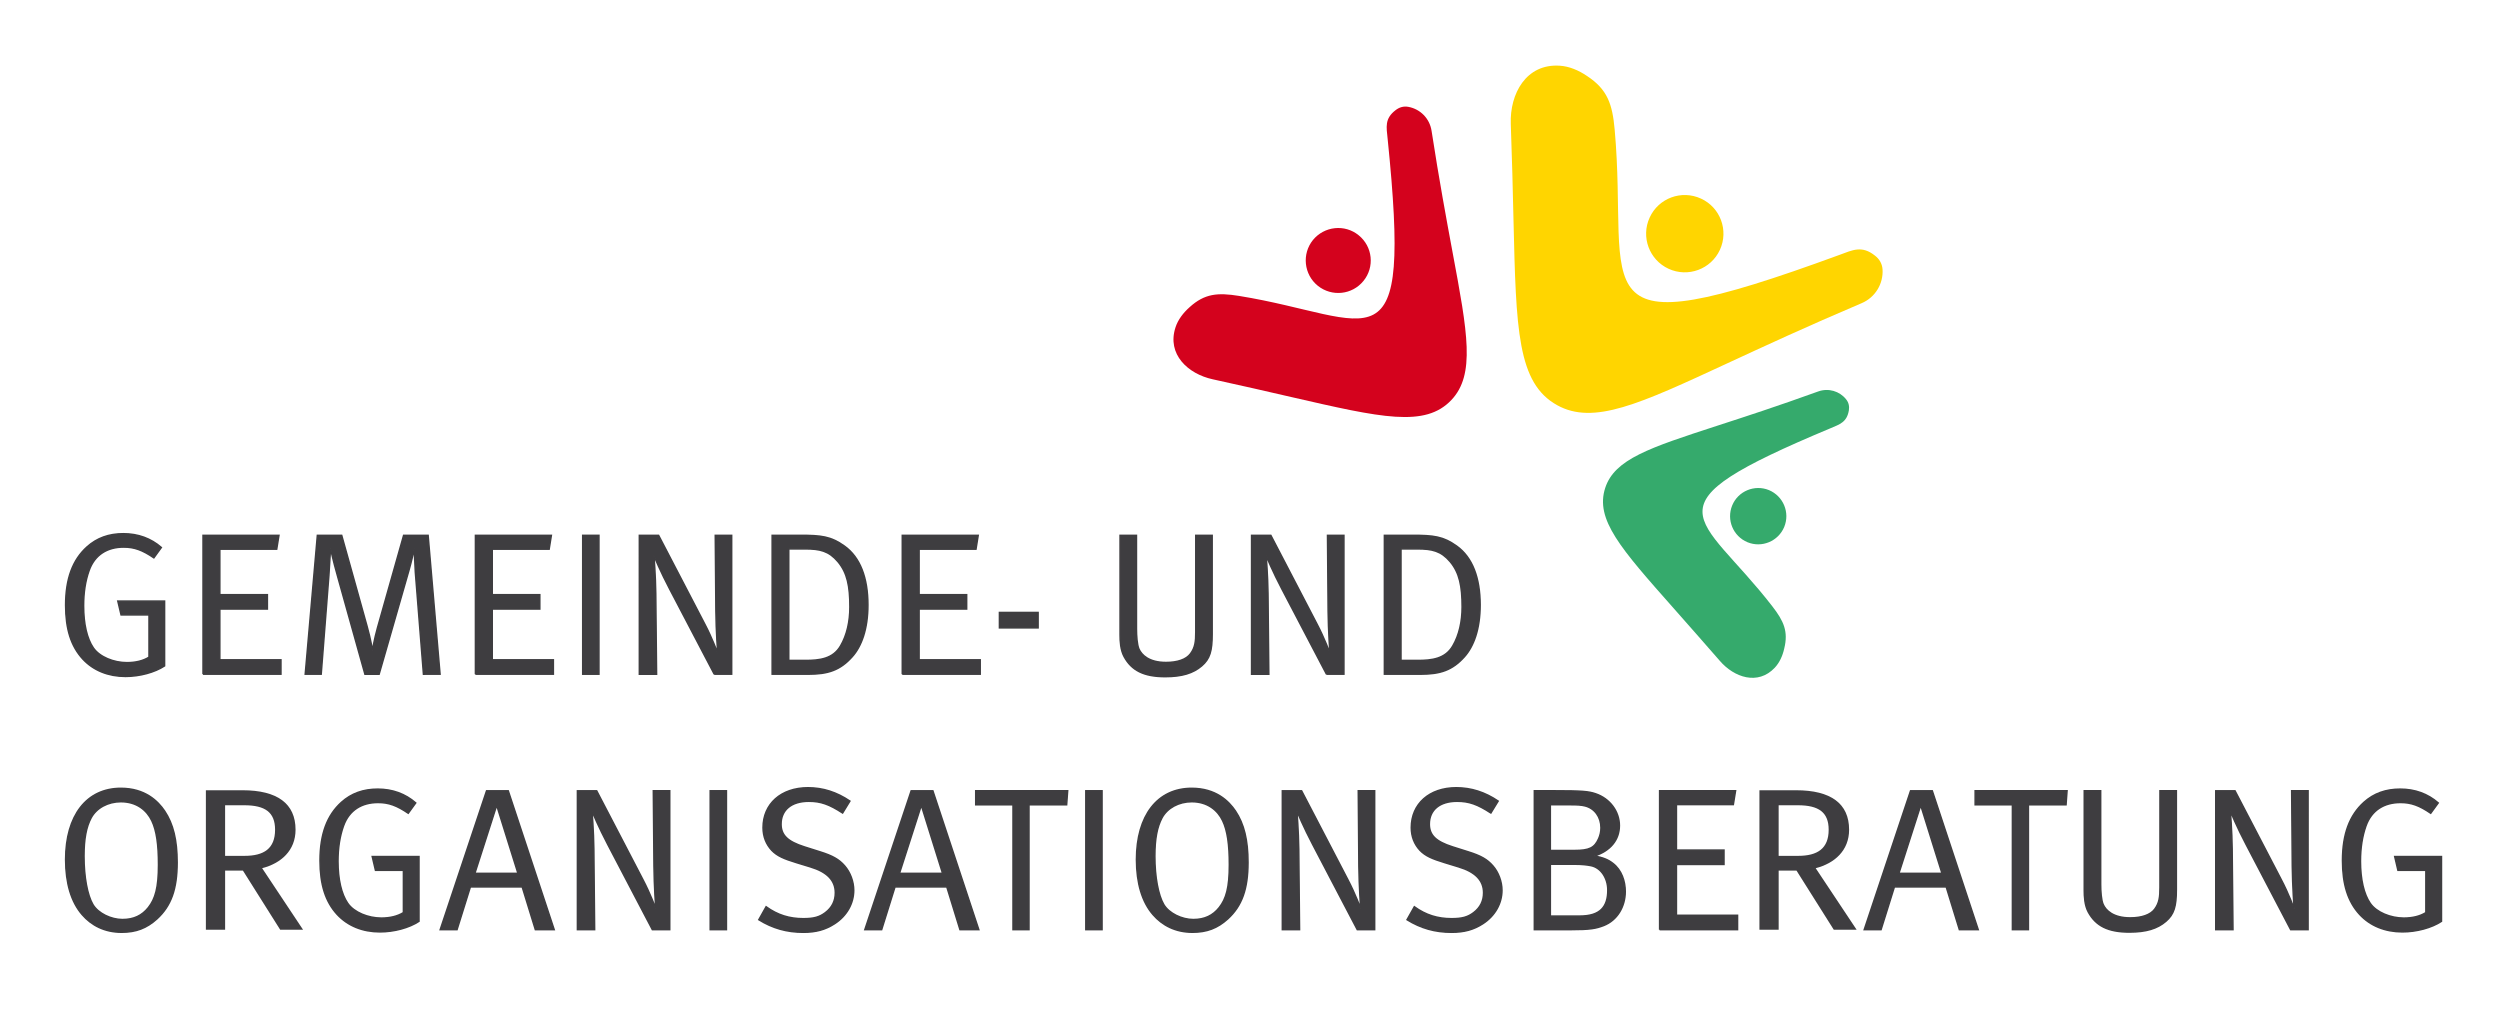 <?xml version="1.0" encoding="utf-8"?>
<!-- Generator: Adobe Illustrator 16.0.0, SVG Export Plug-In . SVG Version: 6.00 Build 0)  -->
<!DOCTYPE svg PUBLIC "-//W3C//DTD SVG 1.1//EN" "http://www.w3.org/Graphics/SVG/1.1/DTD/svg11.dtd">
<svg version="1.1" id="Ebene_1" xmlns="http://www.w3.org/2000/svg" xmlns:xlink="http://www.w3.org/1999/xlink" x="0px" y="0px"
	 width="207.445px" height="85.311px" viewBox="0 0 207.445 85.311" enable-background="new 0 0 207.445 85.311"
	 xml:space="preserve">
<g>
	<path fill="#3E3D40" d="M21.752,72.041l3.394,5.105h-1.897l-3.091-4.905H18.68v4.905h-1.597V65.573h3.04
		c2.89,0,4.401,1.108,4.401,3.275C24.525,70.579,23.315,71.639,21.752,72.041z M20.274,66.819h-1.595v4.198h1.611
		c1.613,0,2.535-0.604,2.535-2.167C22.827,67.405,22.004,66.819,20.274,66.819z"/>
</g>
<g>
	<path fill="#3E3D40" d="M150.663,72.041l3.395,5.105h-1.896l-3.092-4.905h-1.48v4.905h-1.596V65.573h3.041
		c2.889,0,4.4,1.108,4.4,3.275C153.435,70.579,152.226,71.639,150.663,72.041z M149.185,66.819h-1.596v4.198h1.613
		c1.611,0,2.537-0.604,2.537-2.167C151.739,67.405,150.915,66.819,149.185,66.819z"/>
</g>
<path fill="#3E3D40" stroke="#3E3D40" stroke-width="0.125" d="M10.415,56.129c-1.442,0-2.67-0.504-3.544-1.444
	c-0.975-1.06-1.427-2.485-1.427-4.468c0-2.2,0.587-3.764,1.78-4.839c0.821-0.737,1.813-1.092,3.007-1.092
	c1.226,0,2.284,0.388,3.157,1.143l-0.621,0.857c-0.941-0.639-1.613-0.891-2.503-0.891c-1.344,0-2.402,0.62-2.872,1.948
	c-0.304,0.856-0.454,1.831-0.454,2.923c0,1.513,0.286,2.737,0.807,3.494s1.696,1.226,2.788,1.226c0.722,0,1.345-0.151,1.831-0.454
	v-3.51h-2.317l-0.27-1.144h3.88v5.376C12.834,55.793,11.59,56.129,10.415,56.129z"/>
<path fill="#3E3D40" stroke="#3E3D40" stroke-width="0.125" d="M16.847,55.945V44.421h6.299l-0.186,1.146h-4.72v3.778h3.946v1.191
	h-3.946v4.217h5.072v1.191H16.847z"/>
<path fill="#3E3D40" stroke="#3E3D40" stroke-width="0.125" d="M35.137,55.945l-0.673-8.449c-0.05-0.739-0.084-1.966-0.084-1.966
	s-0.233,1.06-0.452,1.815l-2.471,8.6h-1.175l-2.285-8.18c-0.369-1.293-0.571-2.25-0.571-2.25s-0.084,1.526-0.135,2.231l-0.639,8.197
	h-1.326l1.008-11.523h2.017l2.101,7.525c0.318,1.126,0.452,2.016,0.452,2.016s0.151-0.923,0.421-1.88l2.167-7.661h2.031
	l0.991,11.523L35.137,55.945L35.137,55.945z"/>
<path fill="#3E3D40" stroke="#3E3D40" stroke-width="0.125" d="M39.451,55.945V44.421h6.3l-0.184,1.146h-4.721v3.778h3.946v1.191
	h-3.946v4.217h5.071v1.191H39.451z"/>
<path fill="#3E3D40" stroke="#3E3D40" stroke-width="0.125" d="M48.352,55.945V44.421h1.345v11.523H48.352z"/>
<path fill="#3E3D40" stroke="#3E3D40" stroke-width="0.125" d="M59.27,55.945l-3.695-7.054c-0.739-1.396-1.311-2.772-1.311-2.772
	s0.134,1.646,0.15,3.142l0.067,6.686h-1.429V44.422h1.597l3.83,7.359c0.604,1.141,1.074,2.417,1.074,2.417s-0.136-1.847-0.15-3.51
	l-0.051-6.268h1.36v11.523H59.27z"/>
<path fill="#3E3D40" stroke="#3E3D40" stroke-width="0.125" d="M70.708,54.499c-1.009,1.126-2.017,1.444-3.629,1.444h-3.007V44.42
	h2.301c1.765,0,2.57,0.085,3.695,0.893c1.312,0.939,1.949,2.637,1.949,4.888C72.017,52.216,71.479,53.644,70.708,54.499z
	 M69.531,46.605c-0.756-0.891-1.495-1.059-2.704-1.059h-1.378v9.257h1.378c1.191,0,2.301-0.135,2.922-1.209
	c0.521-0.892,0.773-2.017,0.773-3.226C70.522,48.638,70.304,47.53,69.531,46.605z"/>
<path fill="#3E3D40" stroke="#3E3D40" stroke-width="0.125" d="M74.87,55.945V44.421h6.299l-0.184,1.146h-4.72v3.778h3.946v1.191
	h-3.946v4.217h5.071v1.191H74.87z"/>
<path fill="#3E3D40" stroke="#3E3D40" stroke-width="0.125" d="M82.931,52.099v-1.278h3.208v1.278H82.931z"/>
<path fill="#3E3D40" stroke="#3E3D40" stroke-width="0.125" d="M99.709,55.257c-0.705,0.604-1.629,0.891-3.022,0.891
	c-1.781,0-2.789-0.521-3.41-1.663c-0.302-0.555-0.336-1.295-0.336-1.798V44.42h1.36v7.763c0,0.569,0.051,1.311,0.201,1.663
	c0.219,0.504,0.839,1.125,2.251,1.125c0.957,0,1.681-0.251,2.032-0.724c0.387-0.521,0.438-1.023,0.438-1.797v-8.03h1.36v8.198
	C100.583,54.014,100.399,54.668,99.709,55.257z"/>
<path fill="#3E3D40" stroke="#3E3D40" stroke-width="0.125" d="M110.071,55.945l-3.695-7.054c-0.738-1.396-1.311-2.772-1.311-2.772
	s0.135,1.646,0.152,3.142l0.066,6.686h-1.429V44.422h1.597l3.83,7.359c0.605,1.141,1.074,2.417,1.074,2.417s-0.135-1.847-0.15-3.51
	l-0.051-6.268h1.361v11.523H110.071z"/>
<path fill="#3E3D40" stroke="#3E3D40" stroke-width="0.125" d="M121.511,54.499c-1.01,1.126-2.018,1.444-3.631,1.444h-3.006V44.42
	h2.301c1.766,0,2.57,0.085,3.695,0.893c1.313,0.939,1.949,2.637,1.949,4.888C122.819,52.216,122.28,53.644,121.511,54.499z
	 M120.333,46.605c-0.756-0.891-1.494-1.059-2.705-1.059h-1.377v9.257h1.377c1.193,0,2.303-0.135,2.924-1.209
	c0.52-0.892,0.771-2.017,0.771-3.226C121.323,48.638,121.106,47.53,120.333,46.605z"/>
<path fill="#3E3D40" stroke="#3E3D40" stroke-width="0.125" d="M13.019,76.249c-0.857,0.772-1.73,1.108-2.923,1.108
	c-1.412,0-2.504-0.57-3.275-1.463c-0.907-1.04-1.377-2.604-1.377-4.567c0-3.662,1.746-5.913,4.585-5.913
	c1.999,0,3.074,1.059,3.628,1.881c0.723,1.075,1.043,2.42,1.043,4.268C14.7,73.781,14.195,75.174,13.019,76.249z M12.599,68.103
	c-0.403-0.856-1.243-1.579-2.57-1.579c-1.075,0-2.032,0.521-2.469,1.344c-0.403,0.755-0.589,1.747-0.589,3.175
	c0,1.73,0.285,3.242,0.738,4.016c0.438,0.738,1.514,1.243,2.452,1.243c0.941,0,1.63-0.336,2.15-0.992
	c0.571-0.723,0.84-1.646,0.84-3.544C13.153,70.068,12.985,68.909,12.599,68.103z"/>
<path fill="#3E3D40" stroke="#3E3D40" stroke-width="0.125" d="M31.525,77.325c-1.443,0-2.67-0.505-3.544-1.446
	c-0.975-1.058-1.427-2.484-1.427-4.468c0-2.201,0.587-3.763,1.779-4.838c0.822-0.739,1.813-1.092,3.007-1.092
	c1.227,0,2.284,0.388,3.156,1.143l-0.62,0.857c-0.94-0.639-1.612-0.891-2.503-0.891c-1.344,0-2.401,0.619-2.872,1.947
	c-0.303,0.857-0.454,1.831-0.454,2.922c0,1.514,0.286,2.739,0.808,3.495c0.521,0.757,1.696,1.227,2.788,1.227
	c0.722,0,1.345-0.151,1.832-0.454v-3.509h-2.318l-0.27-1.145h3.88v5.376C33.944,76.99,32.702,77.325,31.525,77.325z"/>
<path fill="#3E3D40" stroke="#3E3D40" stroke-width="0.125" d="M44.423,77.14l-1.092-3.545h-4.301l-1.107,3.545h-1.395
	l3.847-11.522h1.797l3.813,11.522H44.423z M41.215,66.825l-1.813,5.646h3.577L41.215,66.825z"/>
<path fill="#3E3D40" stroke="#3E3D40" stroke-width="0.125" d="M54.131,77.14l-3.695-7.056c-0.738-1.396-1.311-2.771-1.311-2.771
	s0.135,1.646,0.151,3.142l0.065,6.687h-1.428V65.618h1.597l3.829,7.356c0.605,1.142,1.075,2.418,1.075,2.418
	s-0.135-1.848-0.149-3.509l-0.053-6.267h1.361V77.14H54.131z"/>
<path fill="#3E3D40" stroke="#3E3D40" stroke-width="0.125" d="M58.932,77.14V65.617h1.345V77.14H58.932z"/>
<path fill="#3E3D40" stroke="#3E3D40" stroke-width="0.125" d="M69.246,76.653c-0.756,0.487-1.528,0.706-2.587,0.706
	c-1.377,0-2.553-0.336-3.694-1.042l0.604-1.075c0.958,0.689,1.932,0.99,3.091,0.99c0.873,0,1.345-0.133,1.831-0.504
	c0.554-0.42,0.823-0.975,0.823-1.646c0-1.022-0.672-1.729-2.066-2.148l-1.159-0.354c-1.042-0.318-1.597-0.555-2.049-1.023
	c-0.471-0.504-0.724-1.143-0.724-1.881c0-1.967,1.495-3.31,3.729-3.31c1.242,0,2.386,0.368,3.478,1.107l-0.605,0.989
	c-1.106-0.722-1.813-0.974-2.805-0.974c-1.444,0-2.302,0.722-2.302,1.898c0,0.924,0.556,1.444,1.916,1.881l1.327,0.42
	c1.023,0.32,1.562,0.622,2.03,1.159c0.473,0.538,0.757,1.311,0.757,2.032C70.841,74.955,70.27,75.996,69.246,76.653z"/>
<path fill="#3E3D40" stroke="#3E3D40" stroke-width="0.125" d="M79.657,77.14l-1.092-3.545h-4.301l-1.107,3.545h-1.394
	l3.846-11.522h1.797l3.812,11.522H79.657z M76.449,66.825l-1.813,5.646h3.577L76.449,66.825z"/>
<path fill="#3E3D40" stroke="#3E3D40" stroke-width="0.125" d="M88.507,66.777h-3.125V77.14h-1.325V66.777h-3.093v-1.159h7.628
	L88.507,66.777z"/>
<path fill="#3E3D40" stroke="#3E3D40" stroke-width="0.125" d="M90.1,77.14V65.617h1.345V77.14H90.1z"/>
<path fill="#3E3D40" stroke="#3E3D40" stroke-width="0.125" d="M101.875,76.249c-0.856,0.772-1.729,1.108-2.924,1.108
	c-1.411,0-2.501-0.57-3.273-1.463c-0.907-1.04-1.378-2.604-1.378-4.567c0-3.662,1.745-5.913,4.585-5.913
	c1.999,0,3.074,1.059,3.629,1.881c0.722,1.075,1.043,2.42,1.043,4.268C103.556,73.781,103.051,75.174,101.875,76.249z
	 M101.456,68.103c-0.402-0.856-1.243-1.579-2.569-1.579c-1.075,0-2.032,0.521-2.47,1.344c-0.402,0.755-0.589,1.747-0.589,3.175
	c0,1.73,0.287,3.242,0.739,4.016c0.438,0.738,1.513,1.243,2.452,1.243c0.94,0,1.63-0.336,2.149-0.992
	c0.572-0.723,0.84-1.646,0.84-3.544C102.01,70.068,101.841,68.909,101.456,68.103z"/>
<path fill="#3E3D40" stroke="#3E3D40" stroke-width="0.125" d="M112.624,77.14l-3.695-7.056c-0.738-1.396-1.313-2.771-1.313-2.771
	s0.135,1.646,0.152,3.142l0.066,6.687h-1.428V65.618h1.596l3.83,7.356c0.605,1.142,1.076,2.418,1.076,2.418
	s-0.135-1.848-0.152-3.509l-0.049-6.267h1.359V77.14H112.624z"/>
<path fill="#3E3D40" stroke="#3E3D40" stroke-width="0.125" d="M123.036,76.653c-0.756,0.487-1.529,0.706-2.588,0.706
	c-1.377,0-2.553-0.336-3.695-1.042l0.605-1.075c0.959,0.689,1.932,0.99,3.092,0.99c0.873,0,1.344-0.133,1.832-0.504
	c0.553-0.42,0.822-0.975,0.822-1.646c0-1.022-0.672-1.729-2.066-2.148l-1.158-0.354c-1.043-0.318-1.598-0.555-2.051-1.023
	c-0.471-0.504-0.723-1.143-0.723-1.881c0-1.967,1.496-3.31,3.729-3.31c1.242,0,2.387,0.368,3.479,1.107l-0.605,0.989
	c-1.107-0.722-1.813-0.974-2.805-0.974c-1.445,0-2.301,0.722-2.301,1.898c0,0.924,0.555,1.444,1.914,1.881l1.328,0.42
	c1.023,0.32,1.561,0.622,2.029,1.159c0.473,0.538,0.756,1.311,0.756,2.032C124.63,74.955,124.06,75.996,123.036,76.653z"/>
<path fill="#3E3D40" stroke="#3E3D40" stroke-width="0.125" d="M133.06,76.803c-0.621,0.235-1.059,0.337-2.771,0.337h-2.973V65.617
	h1.664c2.283,0,2.84,0.05,3.426,0.252c1.176,0.402,1.967,1.461,1.967,2.639c0,1.189-0.758,2.098-2.066,2.518
	c0.705,0.136,1.125,0.304,1.512,0.605c0.756,0.57,1.041,1.512,1.041,2.351C134.858,75.241,134.187,76.367,133.06,76.803z
	 M131.532,66.874c-0.318-0.083-0.672-0.099-1.26-0.099h-1.629v3.796h2c1.242,0,1.678-0.22,2.014-0.991
	c0.119-0.27,0.188-0.57,0.188-0.892C132.843,67.783,132.321,67.076,131.532,66.874z M132.021,71.83
	c-0.32-0.066-0.773-0.117-1.346-0.117h-2.031v4.301h2.451c1.697,0,2.318-0.772,2.318-2.15
	C133.413,72.856,132.843,71.998,132.021,71.83z"/>
<path fill="#3E3D40" stroke="#3E3D40" stroke-width="0.125" d="M137.712,77.14V65.617h6.301l-0.186,1.143h-4.721v3.777h3.947v1.194
	h-3.947v4.216h5.072v1.192H137.712z"/>
<path fill="#3E3D40" stroke="#3E3D40" stroke-width="0.125" d="M162.585,77.14l-1.092-3.545h-4.301l-1.107,3.545h-1.395
	l3.846-11.522h1.799l3.813,11.522H162.585z M159.378,66.825l-1.813,5.646h3.578L159.378,66.825z"/>
<path fill="#3E3D40" stroke="#3E3D40" stroke-width="0.125" d="M171.435,66.777h-3.123V77.14h-1.326V66.777h-3.092v-1.159h7.625
	L171.435,66.777z"/>
<path fill="#3E3D40" stroke="#3E3D40" stroke-width="0.125" d="M179.716,76.451c-0.705,0.604-1.631,0.891-3.023,0.891
	c-1.779,0-2.787-0.521-3.41-1.663c-0.303-0.555-0.336-1.292-0.336-1.797v-8.265h1.361v7.76c0,0.572,0.049,1.312,0.203,1.663
	c0.217,0.505,0.838,1.125,2.246,1.125c0.959,0,1.684-0.252,2.035-0.722c0.387-0.521,0.438-1.025,0.438-1.797v-8.029h1.359v8.195
	C180.589,75.208,180.403,75.864,179.716,76.451z"/>
<path fill="#3E3D40" stroke="#3E3D40" stroke-width="0.125" d="M190.077,77.14l-3.695-7.056c-0.738-1.396-1.311-2.771-1.311-2.771
	s0.135,1.646,0.15,3.142l0.066,6.687h-1.428V65.618h1.596l3.83,7.356c0.605,1.142,1.076,2.418,1.076,2.418s-0.135-1.848-0.152-3.509
	l-0.051-6.267h1.361V77.14H190.077z"/>
<path fill="#3E3D40" stroke="#3E3D40" stroke-width="0.125" d="M199.347,77.325c-1.445,0-2.672-0.505-3.545-1.446
	c-0.975-1.058-1.428-2.484-1.428-4.468c0-2.201,0.588-3.763,1.781-4.838c0.822-0.739,1.814-1.092,3.006-1.092
	c1.227,0,2.285,0.388,3.158,1.143l-0.623,0.857c-0.939-0.639-1.611-0.891-2.502-0.891c-1.344,0-2.402,0.619-2.873,1.947
	c-0.301,0.857-0.453,1.831-0.453,2.922c0,1.514,0.287,2.739,0.807,3.495c0.521,0.757,1.697,1.227,2.789,1.227
	c0.723,0,1.344-0.151,1.83-0.454v-3.509h-2.318l-0.268-1.145h3.881v5.376C201.767,76.99,200.522,77.325,199.347,77.325z"/>
<g>
	<path fill="#D4021D" d="M112.741,19.523c1.16,0.936,1.338,2.632,0.4,3.785c-0.941,1.164-2.631,1.336-3.793,0.404
		c-1.156-0.938-1.336-2.635-0.404-3.794C109.888,18.763,111.589,18.581,112.741,19.523 M115.144,11.528
		c2.01,19.68-1.051,14.852-12.338,13.025c-1.76-0.282-2.846-0.199-4.098,0.939c-0.523,0.465-0.964,1.039-1.168,1.673
		c-0.731,2.236,1.039,3.863,3.086,4.307c2.238,0.485,4.54,1.017,6.547,1.479c7.465,1.716,11.08,2.544,13.26,0.24
		c1.992-2.107,1.35-5.563,0.098-12.258c-0.5-2.692-1.111-5.986-1.742-10.074c-0.156-1.034-0.945-1.811-1.92-1.991
		c-0.41-0.081-0.771,0.044-1.063,0.271C114.878,9.847,115.044,10.545,115.144,11.528z"/>
	<path fill="#FFD500" d="M142.714,20.731c-0.74,1.609-2.648,2.314-4.258,1.572c-1.604-0.739-2.311-2.644-1.57-4.251
		c0.736-1.612,2.643-2.317,4.258-1.573C142.749,17.213,143.456,19.12,142.714,20.731 M152.64,21.149
		c-22.104,8.109-17.434,3.16-18.658-10.397c-0.188-2.114-0.6-3.334-2.291-4.445c-0.688-0.469-1.479-0.807-2.268-0.855
		c-2.793-0.184-4.152,2.336-4.061,4.831c0.1,2.718,0.17,5.527,0.225,7.982c0.215,9.102,0.318,13.521,3.617,15.354
		c3.027,1.675,6.813-0.08,14.164-3.489c2.959-1.369,6.572-3.047,11.104-4.971c1.148-0.486,1.811-1.631,1.738-2.801
		c-0.033-0.496-0.281-0.881-0.629-1.146C154.497,20.346,153.728,20.747,152.64,21.149z"/>
	<path fill="#35AA6C" d="M146.782,40.667c1.193,0.499,1.762,1.862,1.27,3.056c-0.49,1.189-1.859,1.76-3.049,1.27
		c-1.191-0.495-1.76-1.859-1.268-3.054C144.222,40.75,145.593,40.182,146.782,40.667 M153.417,34.041
		c0.047-0.313-0.006-0.638-0.238-0.915c-0.537-0.67-1.457-0.95-2.307-0.644c-3.375,1.221-6.135,2.116-8.387,2.847
		c-5.617,1.828-8.506,2.768-9.287,5.155c-0.854,2.62,1.279,5.021,5.668,9.979c1.189,1.351,2.547,2.88,3.84,4.371
		c1.188,1.382,3.16,2.057,4.557,0.576c0.396-0.42,0.656-0.993,0.787-1.589c0.354-1.423-0.037-2.284-0.984-3.507
		c-6.061-7.832-10.998-8.163,4.811-14.773C152.657,35.209,153.255,35.038,153.417,34.041z"/>
</g>
</svg>
